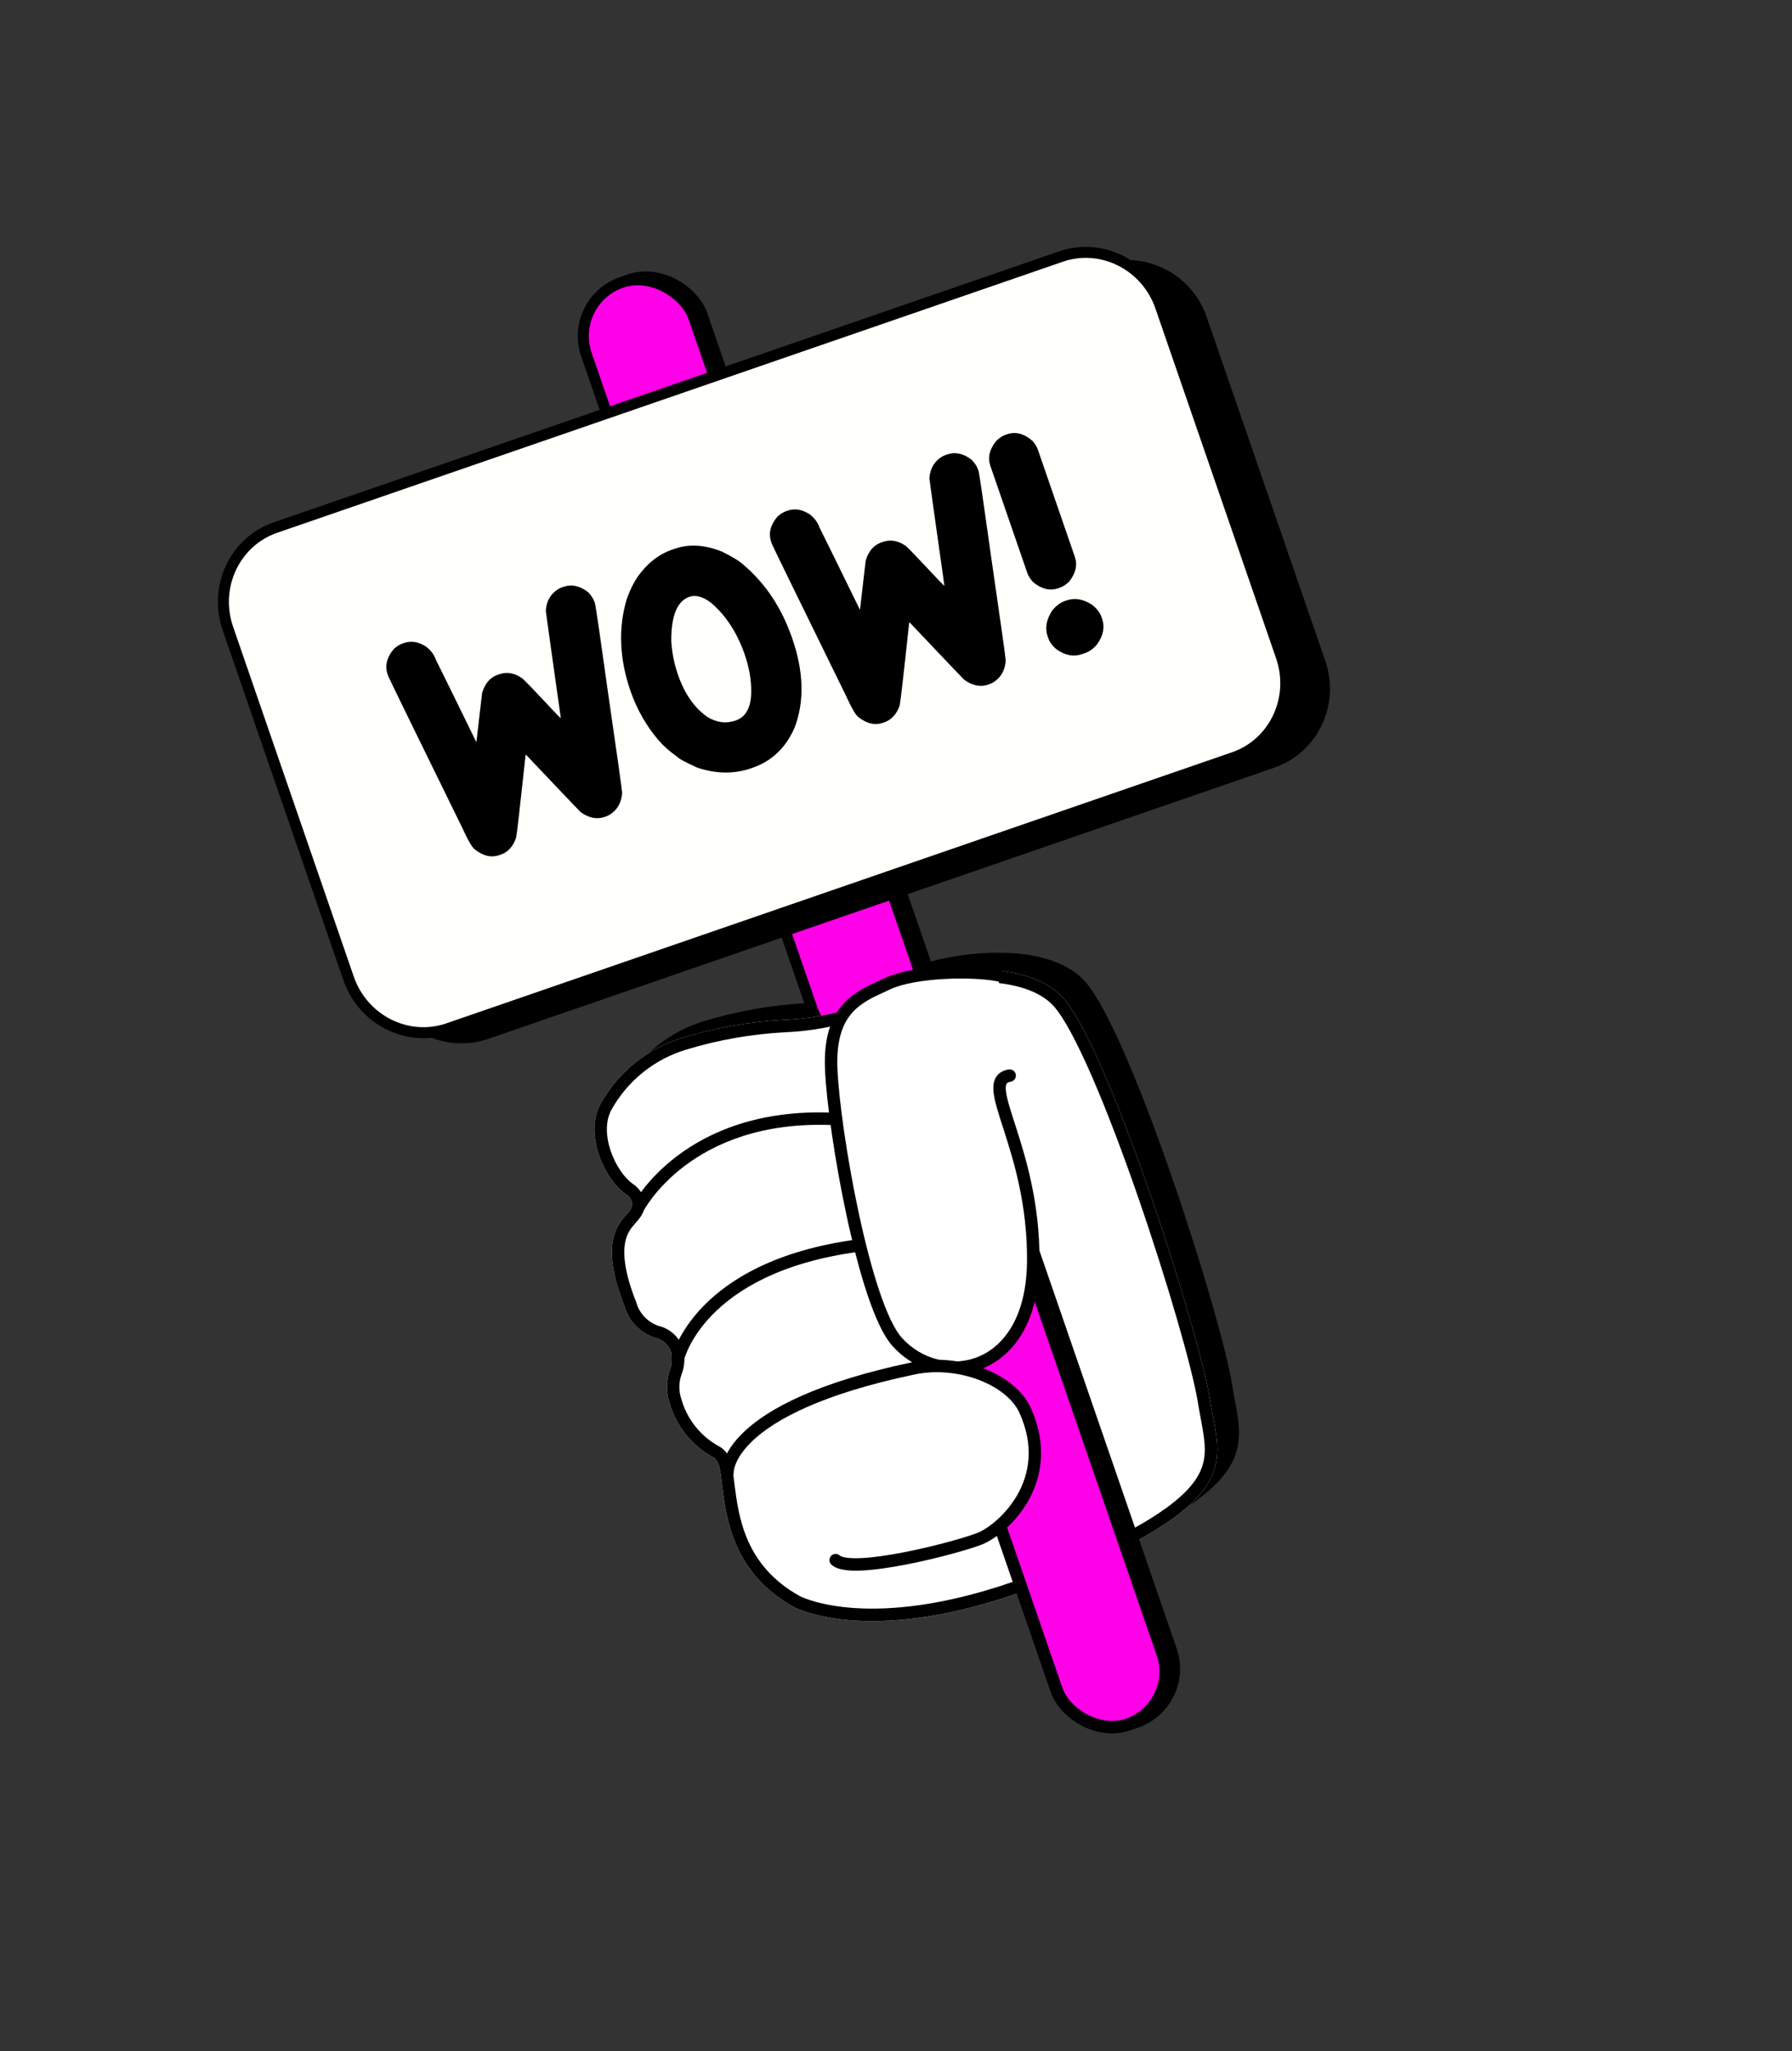 <svg width="360" height="412" viewBox="0 0 360 412" fill="none" xmlns="http://www.w3.org/2000/svg">
<rect x="0" y="0" width="360" height="412" fill="#333333" stroke="none"/>
<g clip-path="url(#clip0_2445_1342)">
<path d="M217.41 312.472C214.389 313.748 211.401 314.906 208.502 315.912L208.464 315.907L208.27 315.974C178.587 326.213 164.583 318.854 164.273 318.691C164.269 318.688 164.267 318.687 164.268 318.688L164.259 318.683L164.25 318.678C152.497 312.169 151.149 301.593 150.314 295.044C150.305 294.971 150.296 294.898 150.286 294.826C150.286 294.824 150.286 294.822 150.286 294.82L150.285 294.811C150.113 293.295 149.964 291.983 149.687 290.977C149.409 289.967 148.946 289.055 147.992 288.581C145.987 287.478 144.22 285.988 142.794 284.197C141.364 282.402 140.307 280.339 139.682 278.131L139.678 278.116L139.673 278.102C139.056 276.177 139.082 274.104 139.746 272.196C140.318 270.771 140.388 269.195 139.944 267.725L139.93 267.679L139.911 267.635C139.579 266.854 139.063 266.164 138.409 265.623C137.767 265.092 137.009 264.72 136.196 264.536C134.886 264.102 133.7 263.359 132.738 262.369C131.767 261.369 131.053 260.148 130.659 258.811L130.648 258.773L130.634 258.737C128.208 252.601 127.889 248.689 128.323 246.119C128.751 243.585 129.926 242.253 130.806 241.263L130.808 241.261C130.834 241.231 130.861 241.201 130.888 241.17C131.201 240.818 131.558 240.414 131.816 239.987C132.113 239.494 132.325 238.899 132.227 238.194L132.223 238.162L132.216 238.13C132.108 237.631 131.897 237.16 131.597 236.747C131.305 236.347 130.935 236.01 130.509 235.757C128.558 234.357 126.586 231.547 125.499 228.316C124.409 225.073 124.273 221.593 125.747 218.841C129.201 212.592 134.971 207.949 141.814 205.911L141.818 205.91C148.397 203.915 155.194 202.727 162.06 202.373C165.964 202.199 169.839 201.609 173.618 200.612L173.632 200.609L173.645 200.605C174.86 200.243 175.974 199.601 176.896 198.731C178.957 196.987 181.363 195.698 183.957 194.947L183.978 194.941L183.998 194.934C188.885 193.248 195.57 192.066 201.881 192.26C208.23 192.456 213.982 194.036 217.25 197.643C219.448 200.074 222.263 205.41 225.303 212.407C228.325 219.361 231.519 227.835 234.499 236.435C240.465 253.657 245.533 271.275 246.633 278.131L246.633 278.132C246.797 279.153 246.979 280.137 247.157 281.093L247.204 281.346L247.204 281.349C248.188 286.558 248.934 290.656 245.567 295.264C242.109 299.994 234.251 305.345 217.41 312.472Z" fill="black" stroke="black" stroke-width="1.742"/>
<rect x="115.431" y="59.732" width="23.295" height="162.477" rx="11.648" transform="rotate(-19.033 115.431 59.732)" fill="black" stroke="black" stroke-width="1.742"/>
<rect x="114.085" y="60.444" width="22.826" height="162.008" rx="11.413" transform="rotate(-19.033 114.085 60.444)" fill="#FF00E8" stroke="black" stroke-width="2.21"/>
<path d="M204.181 320.148C173.836 330.616 159.594 322.872 159.456 322.791C147.157 315.979 145.883 304.811 145.049 298.281C144.698 295.178 144.48 293.319 143.218 292.704C141.104 291.545 139.242 289.977 137.74 288.091C136.239 286.205 135.128 284.039 134.472 281.719C133.795 279.607 133.825 277.333 134.558 275.24C135.063 273.995 135.126 272.614 134.738 271.328C134.46 270.675 134.029 270.098 133.482 269.645C132.934 269.193 132.287 268.878 131.593 268.728C130.133 268.252 128.811 267.428 127.741 266.327C126.671 265.226 125.885 263.881 125.452 262.408C120.535 249.973 123.965 246.081 125.783 244.035C126.485 243.24 127.117 242.562 126.992 241.665C126.91 241.285 126.749 240.926 126.52 240.611C126.291 240.297 125.999 240.034 125.662 239.839C121.367 236.789 117.346 227.858 120.61 221.776C124.174 215.324 130.129 210.531 137.193 208.427C143.841 206.411 150.709 205.212 157.646 204.854C161.489 204.683 165.304 204.103 169.024 203.121V203.121C170.116 202.796 171.116 202.218 171.942 201.433C174.101 199.602 176.623 198.249 179.342 197.461C189.303 194.025 206.502 192.661 213.523 200.409C222.756 210.619 240.893 267.465 243.12 281.344C243.297 282.444 243.495 283.5 243.688 284.539C245.647 294.918 247.058 302.372 213.376 316.626C210.272 317.936 207.2 319.125 204.22 320.153L204.181 320.148Z" fill="white"/>
<path fill-rule="evenodd" clip-rule="evenodd" d="M203.959 317.597C206.706 316.634 209.537 315.533 212.404 314.323C229.247 307.194 236.713 301.985 239.879 297.654C242.789 293.672 242.221 290.248 241.231 285.002L241.23 284.994L241.182 284.738C241.005 283.785 240.819 282.783 240.652 281.741C239.577 275.039 234.553 257.541 228.587 240.319C225.615 231.742 222.436 223.31 219.437 216.407C216.385 209.383 213.663 204.293 211.67 202.088M203.959 317.597L203.923 317.592L203.366 317.785C174.97 327.58 161.403 320.965 160.731 320.637C160.7 320.622 160.696 320.62 160.719 320.634L160.693 320.618L160.667 320.604C149.639 314.496 148.383 304.655 147.549 298.122L147.531 297.982L147.52 297.881C147.357 296.446 147.197 295.026 146.885 293.895C146.564 292.731 145.928 291.276 144.379 290.49C142.573 289.492 140.981 288.148 139.696 286.534C138.401 284.907 137.443 283.039 136.877 281.039L136.866 280.997L136.852 280.956C136.347 279.378 136.364 277.681 136.901 276.115C137.596 274.357 137.678 272.416 137.131 270.605L137.091 270.474L137.038 270.348C136.603 269.327 135.93 268.426 135.075 267.719C134.258 267.043 133.299 266.565 132.27 266.318C131.235 265.964 130.297 265.37 129.534 264.585C128.747 263.775 128.169 262.785 127.85 261.702L127.818 261.594L127.777 261.489C125.412 255.508 125.19 251.911 125.557 249.742C125.906 247.673 126.824 246.627 127.652 245.696L127.657 245.69C127.683 245.66 127.712 245.628 127.741 245.595C128.039 245.259 128.498 244.744 128.838 244.18C129.262 243.478 129.634 242.506 129.468 241.32L129.455 241.228L129.436 241.138C129.281 240.417 128.976 239.736 128.541 239.139C128.135 238.582 127.624 238.11 127.038 237.749C125.445 236.582 123.669 234.115 122.671 231.148C121.664 228.151 121.626 225.182 122.806 222.971C126.054 217.1 131.476 212.738 137.907 210.823L137.919 210.82C144.369 208.864 151.034 207.699 157.766 207.351C161.784 207.172 165.772 206.565 169.662 205.539L169.024 203.121L169.737 205.517C171.182 205.088 172.507 204.328 173.607 203.299C175.487 201.717 177.677 200.546 180.038 199.863L180.098 199.845L180.157 199.825C184.867 198.2 191.355 197.052 197.458 197.24C203.669 197.431 208.854 198.981 211.669 202.086M171.942 201.433C171.116 202.218 170.116 202.796 169.024 203.121C165.304 204.103 161.489 204.683 157.646 204.854C150.709 205.212 143.841 206.411 137.193 208.427C130.129 210.531 124.174 215.324 120.61 221.776C117.346 227.858 121.367 236.789 125.662 239.839C125.999 240.034 126.291 240.297 126.52 240.611C126.749 240.926 126.91 241.285 126.992 241.665C127.113 242.532 126.526 243.195 125.853 243.956C125.83 243.982 125.806 244.009 125.783 244.035C123.965 246.081 120.535 249.973 125.452 262.408C125.885 263.881 126.671 265.226 127.741 266.327C128.811 267.428 130.133 268.252 131.593 268.728C132.287 268.878 132.934 269.193 133.482 269.645C134.029 270.098 134.46 270.675 134.738 271.328C135.126 272.614 135.063 273.995 134.558 275.24C133.825 277.333 133.795 279.607 134.472 281.719C135.128 284.039 136.239 286.205 137.74 288.091C139.242 289.977 141.104 291.545 143.218 292.704C144.48 293.319 144.698 295.178 145.049 298.281C145.06 298.366 145.071 298.451 145.082 298.536C145.918 305.098 147.315 316.067 159.456 322.791C159.594 322.872 173.836 330.616 204.181 320.148L204.22 320.153C207.2 319.125 210.272 317.936 213.376 316.626C247.054 302.373 245.647 294.919 243.688 284.542L243.641 284.286C243.463 283.328 243.283 282.355 243.12 281.344C240.893 267.465 222.756 210.618 213.523 200.409C206.502 192.661 189.303 194.025 179.342 197.461C176.623 198.249 174.101 199.602 171.942 201.433Z" fill="black"/>
<path fill-rule="evenodd" clip-rule="evenodd" d="M129.258 243.276L129.26 243.273L129.275 243.243C129.291 243.214 129.316 243.167 129.351 243.105C129.421 242.98 129.531 242.79 129.683 242.545C129.988 242.054 130.461 241.343 131.121 240.488C132.442 238.778 134.509 236.496 137.473 234.249C143.381 229.768 152.912 225.377 167.346 226.001C168.032 226.031 168.608 225.496 168.634 224.807C168.66 224.118 168.126 223.535 167.441 223.506C152.407 222.856 142.317 227.44 135.972 232.252C132.809 234.651 130.591 237.095 129.158 238.95C128.442 239.877 127.921 240.658 127.576 241.214C127.403 241.492 127.275 241.714 127.187 241.87C127.144 241.948 127.11 242.009 127.087 242.053C127.075 242.075 127.066 242.092 127.059 242.105L127.051 242.121L127.048 242.126L127.047 242.128C127.047 242.129 127.046 242.13 128.152 242.703L127.046 242.13C126.735 242.743 126.977 243.496 127.588 243.813C128.198 244.129 128.945 243.889 129.257 243.277L129.258 243.276Z" fill="black"/>
<path fill-rule="evenodd" clip-rule="evenodd" d="M137.376 273.299C137.227 273.973 136.561 274.399 135.888 274.251C135.213 274.104 134.786 273.437 134.934 272.763L136.155 273.03C134.934 272.763 134.934 272.762 134.934 272.761L134.935 272.758L134.936 272.752L134.94 272.734C134.944 272.72 134.948 272.701 134.954 272.679C134.965 272.633 134.981 272.57 135.003 272.49C135.047 272.332 135.113 272.108 135.207 271.827C135.397 271.265 135.701 270.475 136.168 269.521C137.102 267.612 138.686 265.051 141.304 262.362C146.555 256.97 155.874 251.154 172.187 248.967C172.871 248.876 173.5 249.356 173.592 250.04C173.684 250.725 173.203 251.354 172.519 251.445C156.688 253.568 147.907 259.164 143.095 264.106C140.682 266.585 139.244 268.922 138.413 270.619C137.998 271.469 137.734 272.158 137.576 272.626C137.497 272.86 137.445 273.038 137.414 273.152C137.398 273.21 137.387 273.251 137.381 273.276L137.376 273.3L137.376 273.299ZM137.376 273.3C137.375 273.301 137.375 273.302 137.375 273.302L137.375 273.302L137.375 273.301L137.376 273.3Z" fill="black"/>
<path d="M221.08 53.151L63.25 107.599C54.513 110.613 49.898 120.211 52.942 129.036L76.784 198.147C79.829 206.972 89.38 211.683 98.117 208.669L255.947 154.222C264.684 151.207 269.299 141.61 266.255 132.784L242.413 63.673C239.368 54.848 229.817 50.137 221.08 53.151Z" fill="black"/>
<path d="M55.321 105.976L213.15 51.529C221.285 48.723 230.264 53.209 233.168 61.627L257.398 131.864C260.302 140.282 255.999 149.35 247.864 152.156L90.034 206.603C81.9 209.41 72.921 204.924 70.017 196.506L45.787 126.269C42.883 117.851 47.186 108.783 55.321 105.976Z" fill="#FFFFFB" stroke="black" stroke-width="2.21"/>
<path d="M112.939 117.963L113.212 117.869C114.851 117.303 116.507 117.672 118.179 118.974C118.788 119.625 119.201 120.263 119.418 120.891L119.522 121.194C119.662 121.599 120.555 127.699 122.201 139.495C124.039 152.107 124.964 158.695 124.977 159.256C124.897 160.665 124.428 161.834 123.571 162.764C122.989 163.373 122.364 163.792 121.696 164.022L121.483 164.096C119.905 164.64 118.287 164.315 116.63 163.121C115.507 161.968 111.866 158.141 105.706 151.639L105.584 151.681C104.48 162.002 103.844 167.543 103.676 168.303C103.058 170.056 102.031 171.18 100.594 171.676L100.351 171.759C98.712 172.325 97.067 171.953 95.415 170.643C94.897 170.324 94.039 168.854 92.84 166.233C83.53 147.253 78.591 137.137 78.023 135.884L77.866 135.429C77.28 133.729 77.702 132.032 79.133 130.338C79.723 129.818 80.291 129.463 80.838 129.275L81.172 129.16C82.629 128.657 84.121 128.912 85.648 129.925C86.576 130.647 87.214 131.513 87.563 132.525C87.812 132.983 90.509 138.472 95.656 148.992L95.716 148.971C95.761 148.706 96.137 145.463 96.844 139.242C97.399 137.306 98.455 136.07 100.014 135.533L100.317 135.428C101.835 134.904 103.367 135.179 104.915 136.253C105.386 136.634 107.631 138.973 111.65 143.27C112.286 143.934 112.625 144.259 112.665 144.245C110.772 130.881 109.767 123.699 109.648 122.699C109.728 121.29 110.206 120.117 111.084 119.18C111.653 118.599 112.271 118.193 112.939 117.963ZM135.039 110.407L135.585 110.218C138.459 109.227 141.605 109.421 145.025 110.8C147.147 111.834 148.599 112.726 149.378 113.476C153.79 117.207 157.05 122.129 159.159 128.24C161.455 134.897 161.626 140.839 159.67 146.065C157.912 150.159 155.08 152.879 151.175 154.227L150.901 154.321C147.421 155.522 143.778 155.465 139.974 154.151C137.634 153.078 136.354 152.388 136.134 152.079C134.552 150.971 133.247 149.814 132.219 148.606C129.772 145.714 127.917 142.437 126.653 138.774C124.405 132.258 124.171 126.066 125.951 120.199C126.61 118.432 127.316 117 128.069 115.902C129.984 113.181 132.307 111.349 135.039 110.407ZM136.184 135.486C137.51 139.331 139.473 142.164 142.071 143.985C143.924 145.157 145.843 145.401 147.826 144.717C150.558 143.774 151.483 140.613 150.601 135.234C150.336 133.876 150.012 132.641 149.628 131.528C148.127 127.177 145.89 123.714 142.919 121.139C141.254 119.856 139.784 119.435 138.509 119.875C136.04 120.727 134.822 123.694 134.855 128.778C134.994 131.085 135.437 133.321 136.184 135.486ZM190 91.379L190.273 91.284C191.912 90.719 193.568 91.088 195.24 92.39C195.849 93.04 196.262 93.679 196.478 94.307L196.583 94.61C196.723 95.015 197.615 101.115 199.262 112.911C201.099 125.523 202.025 132.111 202.037 132.672C201.957 134.081 201.489 135.25 200.632 136.18C200.049 136.789 199.424 137.208 198.756 137.438L198.544 137.512C196.965 138.056 195.348 137.731 193.69 136.537C192.568 135.384 188.926 131.557 182.766 125.055L182.645 125.097C181.541 135.418 180.905 140.959 180.737 141.719C180.119 143.472 179.091 144.596 177.654 145.092L177.412 145.175C175.773 145.741 174.127 145.369 172.475 144.059C171.957 143.74 171.099 142.27 169.901 139.649C160.591 120.669 155.652 110.553 155.084 109.3L154.926 108.845C154.34 107.145 154.762 105.448 156.193 103.754C156.784 103.234 157.352 102.879 157.898 102.691L158.232 102.576C159.689 102.073 161.181 102.328 162.708 103.341C163.636 104.063 164.275 104.929 164.624 105.941C164.872 106.399 167.57 111.888 172.716 122.408L172.777 122.387C172.821 122.122 173.197 118.879 173.904 112.658C174.459 110.722 175.516 109.486 177.074 108.949L177.377 108.844C178.895 108.32 180.428 108.595 181.976 109.669C182.447 110.05 184.692 112.389 188.71 116.686C189.347 117.35 189.685 117.675 189.726 117.661C187.833 104.297 186.827 97.115 186.708 96.115C186.788 94.706 187.267 93.533 188.144 92.596C188.713 92.015 189.332 91.609 190 91.379ZM201.972 87.351L202.275 87.246C204.036 86.639 205.767 87.094 207.468 88.613C207.969 89.21 208.306 89.762 208.481 90.268L215.926 111.849C216.491 113.488 216.112 115.147 214.79 116.827C214.159 117.429 213.521 117.842 212.873 118.065L212.6 118.159C210.941 118.732 209.278 118.343 207.612 116.993C207.01 116.363 206.601 115.734 206.384 115.107L198.96 93.586C198.395 91.947 198.773 90.288 200.096 88.609C200.719 87.987 201.344 87.567 201.972 87.351ZM213.957 120.714L214.291 120.599C215.889 120.048 217.557 120.321 219.295 121.42C220.298 122.161 220.967 123.017 221.302 123.988L221.407 124.292C221.972 125.931 221.658 127.613 220.464 129.338C219.736 130.246 218.927 130.854 218.036 131.161L217.338 131.402C215.719 131.96 214.068 131.669 212.384 130.529C211.49 129.842 210.889 129.052 210.582 128.162L210.436 127.737C209.891 126.159 210.208 124.453 211.387 122.62C212.17 121.67 213.026 121.035 213.957 120.714Z" fill="black"/>
<rect x="182.032" y="246.515" width="22.537" height="108.97" rx="11.268" transform="rotate(-19.033 182.032 246.515)" fill="black" stroke="black" stroke-width="2.5"/>
<rect x="180.387" y="247.083" width="22.537" height="108.97" rx="11.268" transform="rotate(-19.033 180.387 247.083)" fill="#FF00E8" stroke="black" stroke-width="2.5"/>
<path d="M202.835 216.052C196.254 217.162 207.76 230.327 207.571 253.331C207.381 276.335 188.837 279.139 180.244 269.557C173.641 262.272 167.531 227.365 166.987 214.785C166.442 202.205 172.931 200.107 178.341 197.579C183.751 195.051 195.53 194.876 200.484 195.88" fill="white"/>
<path fill-rule="evenodd" clip-rule="evenodd" d="M189.653 196.653C185.444 196.886 181.348 197.554 178.87 198.712C178.514 198.878 178.16 199.04 177.809 199.201C175.385 200.311 173.115 201.351 171.349 203.261C169.406 205.363 167.973 208.672 168.236 214.731C168.504 220.925 170.153 232.722 172.565 243.893C173.77 249.472 175.158 254.863 176.648 259.296C178.158 263.791 179.712 267.109 181.17 268.717L181.174 268.722C185.141 273.146 191.369 274.671 196.58 272.509C201.717 270.378 206.229 264.483 206.321 253.321C206.414 242.031 203.64 233.15 201.616 226.864C201.559 226.686 201.502 226.51 201.445 226.335C200.527 223.486 199.736 221.034 199.58 219.217C199.496 218.237 199.57 217.22 200.094 216.372C200.653 215.466 201.567 214.998 202.628 214.819C203.308 214.705 203.953 215.163 204.068 215.844C204.183 216.525 203.724 217.17 203.043 217.285C202.458 217.383 202.293 217.569 202.221 217.686C202.113 217.861 202.005 218.233 202.071 219.003C202.202 220.527 202.912 222.732 203.905 225.815C203.935 225.908 203.965 226.003 203.996 226.098C206.032 232.423 208.917 241.627 208.821 253.341C208.723 265.182 203.868 272.192 197.538 274.818C191.281 277.414 183.942 275.551 179.315 270.393C177.472 268.358 175.787 264.583 174.278 260.093C172.748 255.539 171.337 250.051 170.121 244.421C167.692 233.172 166.014 221.225 165.738 214.839C165.456 208.318 166.995 204.288 169.513 201.564C171.646 199.257 174.412 197.998 176.805 196.909C177.15 196.752 177.486 196.599 177.812 196.447C180.745 195.077 185.243 194.393 189.515 194.157C193.811 193.919 198.111 194.123 200.732 194.655C201.409 194.792 201.846 195.451 201.709 196.128C201.572 196.805 200.912 197.242 200.236 197.105C197.903 196.632 193.837 196.422 189.653 196.653Z" fill="black"/>
<path d="M149.52 297.507C149.52 297.507 144.834 283.026 183.361 274.912C192.583 272.965 203.064 277.069 205.888 283.225C212.398 297.451 201.286 307.272 196.739 309.099C192.192 310.925 170.873 316.474 167.526 313.502" fill="white"/>
<path fill-rule="evenodd" clip-rule="evenodd" d="M147.389 295.786C147.424 296.466 146.911 297.048 146.234 297.091C145.55 297.135 144.957 296.613 144.91 295.924L146.149 295.845C144.91 295.924 144.91 295.922 144.91 295.921L144.91 295.916L144.909 295.907L144.908 295.885C144.908 295.869 144.907 295.85 144.906 295.827C144.906 295.782 144.905 295.724 144.908 295.654C144.912 295.515 144.924 295.327 144.956 295.096C145.019 294.634 145.157 294.002 145.45 293.239C146.038 291.706 147.236 289.679 149.642 287.44C154.434 282.98 164.021 277.669 183.247 273.639C188.077 272.624 193.21 273.207 197.512 274.844C201.782 276.469 205.426 279.214 207.024 282.704L207.025 282.705C210.459 290.224 209.274 296.65 206.595 301.412C203.959 306.099 199.866 309.196 197.339 310.212C194.98 311.161 188.477 313.006 182.173 314.24C179.014 314.859 175.85 315.336 173.242 315.465C171.94 315.529 170.735 315.509 169.719 315.362C168.747 315.221 167.748 314.938 167.051 314.314C166.537 313.855 166.489 313.065 166.943 312.551C167.397 312.036 168.181 311.991 168.695 312.45C168.83 312.571 169.221 312.768 170.061 312.889C170.858 313.005 171.887 313.03 173.108 312.97C175.545 312.849 178.577 312.397 181.688 311.788C187.924 310.567 194.255 308.758 196.408 307.892C198.392 307.094 202.061 304.391 204.433 300.174C206.763 296.031 207.835 290.45 204.77 283.739C203.548 281.072 200.574 278.676 196.643 277.18C192.742 275.695 188.09 275.176 183.766 276.085L183.765 276.085C164.75 280.07 155.659 285.251 151.332 289.278C149.179 291.283 148.208 292.999 147.767 294.148C147.545 294.725 147.453 295.169 147.415 295.448C147.396 295.587 147.391 295.686 147.389 295.74C147.388 295.765 147.389 295.78 147.389 295.786Z" fill="black"/>
</g>
<defs>
<clipPath id="clip0_2445_1342">
<rect width="261.257" height="344.859" fill="white" transform="translate(0 85.2) rotate(-19.033)"/>
</clipPath>
</defs>
</svg>
